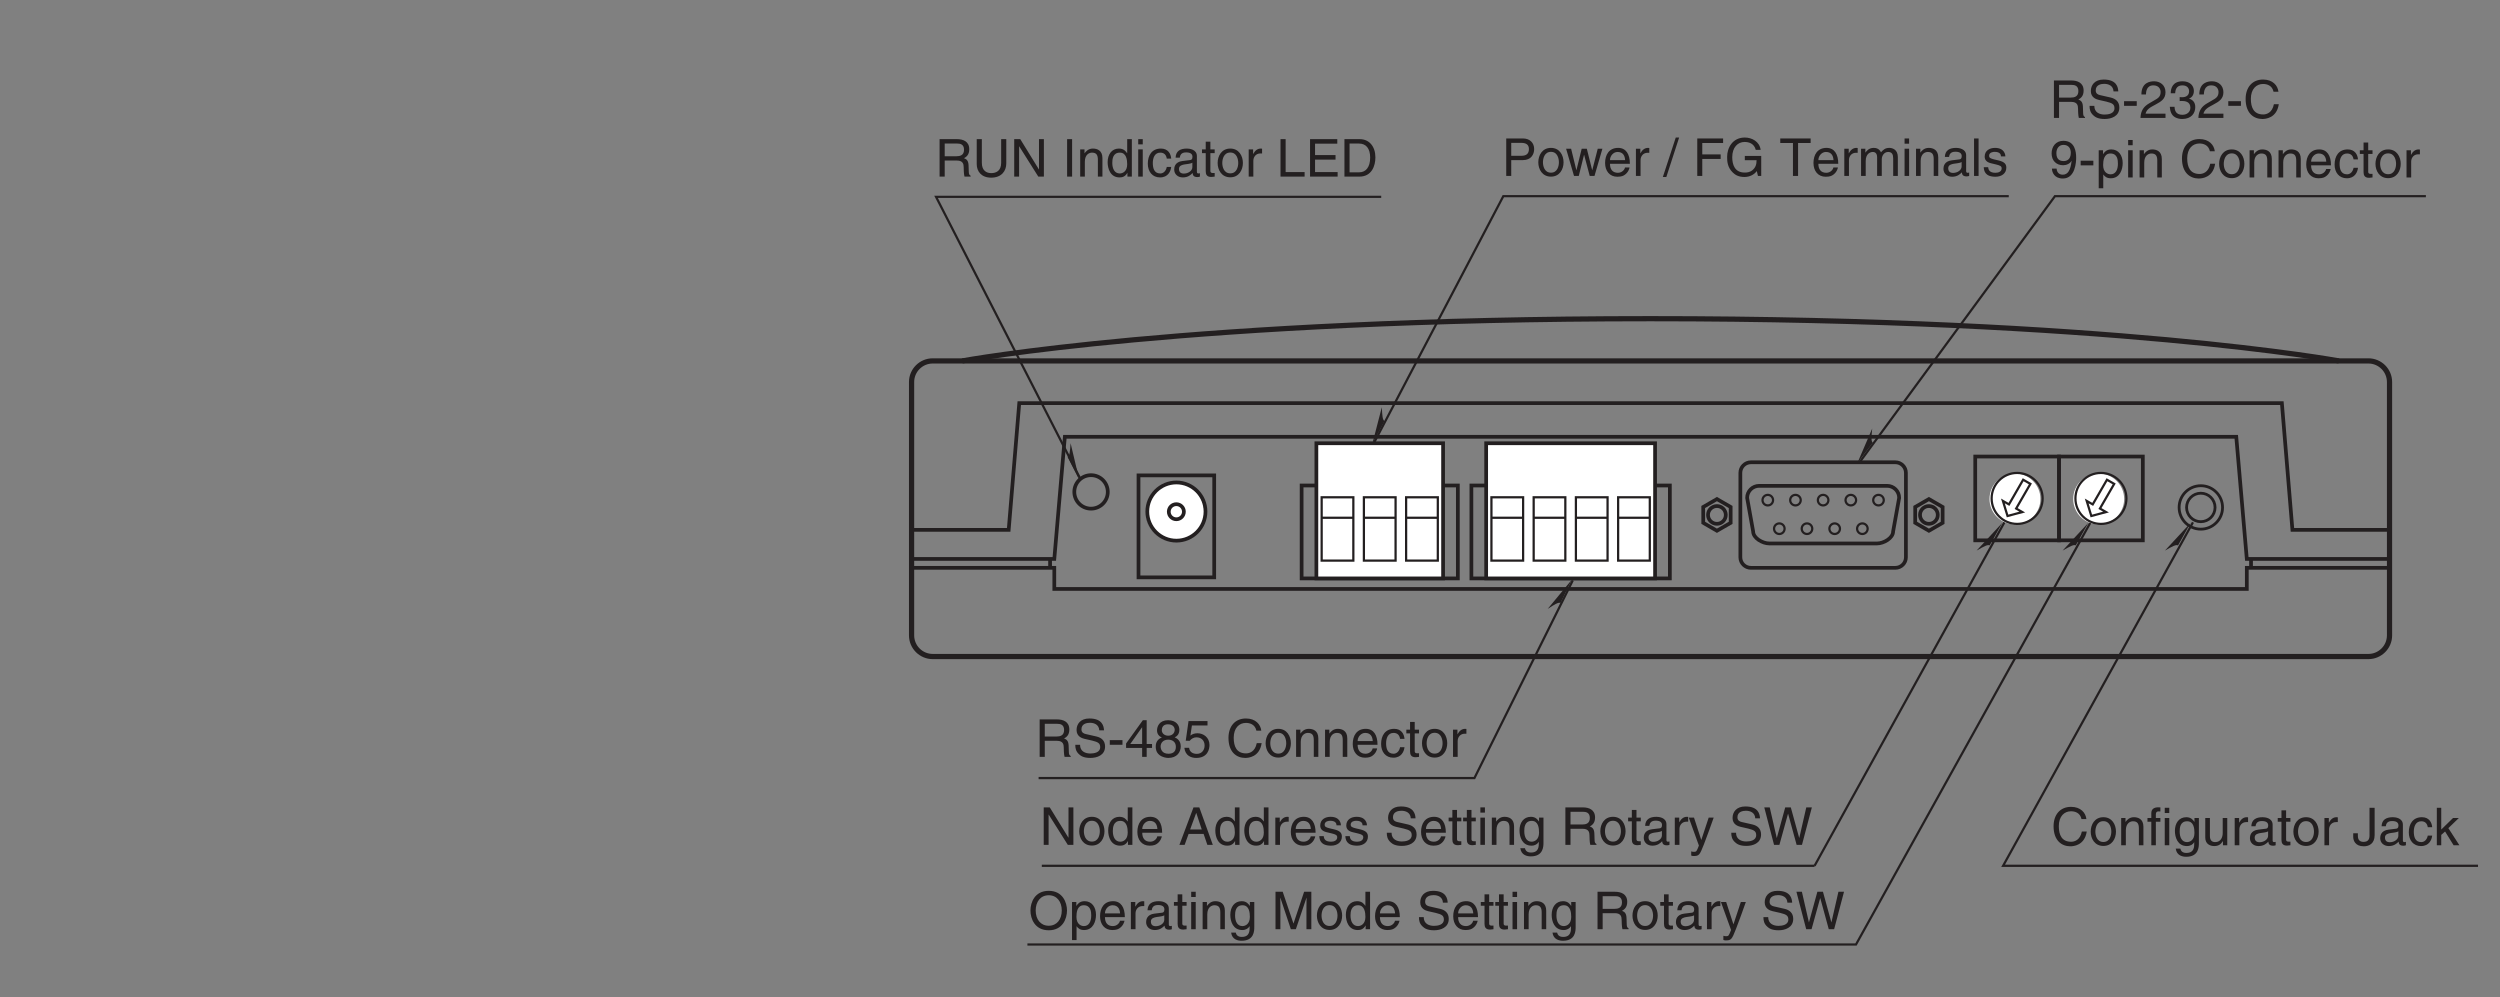 <?xml version="1.0" encoding="UTF-8"?>
<svg xmlns="http://www.w3.org/2000/svg" xmlns:xlink="http://www.w3.org/1999/xlink" width="335.64pt" height="133.91pt" viewBox="0 0 335.64 133.91" version="1.2">
<rect x="0" y="0" width="335.64" height="133.91" fill="#808080" stroke="none"/>
<defs>
<g>
<symbol overflow="visible" id="glyph0-0">
<path style="stroke:none;" d="M 0 0 L 3.5 0 L 3.5 -4.906 L 0 -4.906 Z M 1.75 -2.766 L 0.562 -4.547 L 2.938 -4.547 Z M 1.953 -2.453 L 3.156 -4.234 L 3.156 -0.672 Z M 0.562 -0.344 L 1.75 -2.141 L 2.938 -0.344 Z M 0.344 -4.234 L 1.547 -2.453 L 0.344 -0.672 Z M 0.344 -4.234 "/>
</symbol>
<symbol overflow="visible" id="glyph0-1">
<path style="stroke:none;" d="M 1.297 -2.156 L 2.938 -2.156 C 3.75 -2.156 3.844 -1.672 3.844 -1.266 C 3.844 -1.078 3.859 -0.312 3.953 0 L 4.781 0 L 4.781 -0.109 C 4.578 -0.234 4.547 -0.344 4.531 -0.609 L 4.5 -1.531 C 4.469 -2.219 4.172 -2.359 3.891 -2.469 C 4.219 -2.656 4.594 -2.938 4.594 -3.672 C 4.594 -4.734 3.766 -5.031 2.938 -5.031 L 0.609 -5.031 L 0.609 0 L 1.297 0 Z M 1.297 -4.438 L 2.984 -4.438 C 3.328 -4.438 3.891 -4.375 3.891 -3.609 C 3.891 -2.859 3.359 -2.734 2.875 -2.734 L 1.297 -2.734 Z M 1.297 -4.438 "/>
</symbol>
<symbol overflow="visible" id="glyph0-2">
<path style="stroke:none;" d="M 4.203 -3.562 C 4.172 -4.109 4 -5.156 2.234 -5.156 C 1.016 -5.156 0.516 -4.391 0.516 -3.609 C 0.516 -2.734 1.25 -2.5 1.578 -2.422 L 2.609 -2.188 C 3.438 -1.984 3.688 -1.812 3.688 -1.297 C 3.688 -0.578 2.859 -0.453 2.359 -0.453 C 1.719 -0.453 0.984 -0.719 0.984 -1.625 L 0.344 -1.625 C 0.344 -1.156 0.422 -0.734 0.859 -0.344 C 1.078 -0.141 1.438 0.141 2.375 0.141 C 3.234 0.141 4.344 -0.203 4.344 -1.391 C 4.344 -2.188 3.844 -2.578 3.203 -2.734 L 1.766 -3.062 C 1.469 -3.125 1.172 -3.266 1.172 -3.703 C 1.172 -4.453 1.891 -4.578 2.312 -4.578 C 2.891 -4.578 3.531 -4.328 3.562 -3.562 Z M 4.203 -3.562 "/>
</symbol>
<symbol overflow="visible" id="glyph0-3">
<path style="stroke:none;" d="M 2.016 -2.25 L 0.312 -2.25 L 0.312 -1.625 L 2.016 -1.625 Z M 2.016 -2.25 "/>
</symbol>
<symbol overflow="visible" id="glyph0-4">
<path style="stroke:none;" d="M 3.656 -1.203 L 3.656 -1.734 L 2.938 -1.734 L 2.938 -4.922 L 2.422 -4.922 L 0.172 -1.797 L 0.172 -1.203 L 2.328 -1.203 L 2.328 0 L 2.938 0 L 2.938 -1.203 Z M 2.312 -3.969 L 2.328 -3.969 L 2.328 -1.734 L 0.734 -1.734 Z M 2.312 -3.969 "/>
</symbol>
<symbol overflow="visible" id="glyph0-5">
<path style="stroke:none;" d="M 3.438 -3.656 C 3.438 -4.234 3.016 -4.922 1.922 -4.922 C 0.75 -4.922 0.438 -4.078 0.438 -3.562 C 0.438 -3.109 0.672 -2.766 1.094 -2.609 C 0.578 -2.406 0.266 -2.016 0.266 -1.406 C 0.266 -1.172 0.266 -0.641 0.766 -0.25 C 1.156 0.062 1.688 0.141 1.953 0.141 C 3.109 0.141 3.625 -0.625 3.625 -1.422 C 3.625 -1.797 3.484 -2.344 2.812 -2.625 C 3.031 -2.734 3.438 -2.953 3.438 -3.656 Z M 1.938 -2.312 C 2.5 -2.312 2.969 -2.016 2.969 -1.344 C 2.969 -0.578 2.422 -0.422 1.969 -0.422 C 1.125 -0.422 0.922 -1.016 0.922 -1.406 C 0.922 -1.859 1.25 -2.312 1.938 -2.312 Z M 1.938 -2.844 C 1.484 -2.844 1.078 -3.125 1.078 -3.594 C 1.078 -3.906 1.234 -4.375 1.891 -4.375 C 2.609 -4.375 2.812 -3.938 2.812 -3.641 C 2.812 -3.188 2.469 -2.844 1.938 -2.844 Z M 1.938 -2.844 "/>
</symbol>
<symbol overflow="visible" id="glyph0-6">
<path style="stroke:none;" d="M 1.234 -4.219 L 3.328 -4.219 L 3.328 -4.812 L 0.781 -4.812 L 0.406 -2.172 L 0.938 -2.156 C 1.172 -2.453 1.484 -2.625 1.844 -2.625 C 2.453 -2.625 2.938 -2.234 2.938 -1.531 C 2.938 -0.906 2.547 -0.406 1.906 -0.406 C 1.344 -0.406 0.922 -0.656 0.859 -1.219 L 0.219 -1.219 C 0.344 -0.125 1.172 0.141 1.812 0.141 C 3.359 0.141 3.594 -1.047 3.594 -1.594 C 3.594 -2.609 2.781 -3.172 1.984 -3.172 C 1.547 -3.172 1.234 -3.031 1.031 -2.859 Z M 1.234 -4.219 "/>
</symbol>
<symbol overflow="visible" id="glyph0-7">
<path style="stroke:none;" d=""/>
</symbol>
<symbol overflow="visible" id="glyph0-8">
<path style="stroke:none;" d="M 4.719 -3.516 C 4.625 -4.359 3.953 -5.156 2.656 -5.156 C 1.188 -5.156 0.312 -4.094 0.312 -2.547 C 0.312 -0.609 1.422 0.141 2.562 0.141 C 2.953 0.141 4.484 0.047 4.766 -1.844 L 4.109 -1.844 C 3.875 -0.672 3.109 -0.469 2.672 -0.469 C 1.422 -0.469 1.016 -1.375 1.016 -2.562 C 1.016 -3.891 1.75 -4.562 2.656 -4.562 C 3.141 -4.562 3.875 -4.391 4.062 -3.516 Z M 4.719 -3.516 "/>
</symbol>
<symbol overflow="visible" id="glyph0-9">
<path style="stroke:none;" d="M 0.25 -1.828 C 0.25 -0.891 0.781 0.094 1.953 0.094 C 3.109 0.094 3.641 -0.891 3.641 -1.828 C 3.641 -2.781 3.109 -3.766 1.953 -3.766 C 0.781 -3.766 0.25 -2.781 0.25 -1.828 Z M 0.875 -1.828 C 0.875 -2.328 1.062 -3.234 1.953 -3.234 C 2.828 -3.234 3.016 -2.328 3.016 -1.828 C 3.016 -1.344 2.828 -0.438 1.953 -0.438 C 1.062 -0.438 0.875 -1.344 0.875 -1.828 Z M 0.875 -1.828 "/>
</symbol>
<symbol overflow="visible" id="glyph0-10">
<path style="stroke:none;" d="M 3.438 -2.484 C 3.438 -3.531 2.719 -3.766 2.156 -3.766 C 1.531 -3.766 1.188 -3.344 1.047 -3.141 L 1.031 -3.141 L 1.031 -3.656 L 0.453 -3.656 L 0.453 0 L 1.078 0 L 1.078 -2 C 1.078 -2.984 1.688 -3.219 2.031 -3.219 C 2.641 -3.219 2.828 -2.891 2.828 -2.25 L 2.828 0 L 3.438 0 Z M 3.438 -2.484 "/>
</symbol>
<symbol overflow="visible" id="glyph0-11">
<path style="stroke:none;" d="M 2.953 -1.141 C 2.922 -0.875 2.578 -0.422 2 -0.422 C 1.297 -0.422 0.938 -0.875 0.938 -1.625 L 3.609 -1.625 C 3.609 -2.922 3.094 -3.766 2.031 -3.766 C 0.828 -3.766 0.281 -2.859 0.281 -1.734 C 0.281 -0.672 0.891 0.109 1.922 0.109 C 2.5 0.109 2.75 -0.031 2.906 -0.141 C 3.375 -0.453 3.547 -0.969 3.562 -1.141 Z M 0.938 -2.125 C 0.938 -2.688 1.391 -3.219 1.953 -3.219 C 2.703 -3.219 2.938 -2.688 2.969 -2.125 Z M 0.938 -2.125 "/>
</symbol>
<symbol overflow="visible" id="glyph0-12">
<path style="stroke:none;" d="M 3.344 -2.422 C 3.297 -3.062 2.922 -3.766 1.969 -3.766 C 0.75 -3.766 0.203 -2.859 0.203 -1.734 C 0.203 -0.672 0.812 0.109 1.844 0.109 C 2.922 0.109 3.281 -0.719 3.344 -1.297 L 2.75 -1.297 C 2.641 -0.734 2.281 -0.422 1.875 -0.422 C 1.016 -0.422 0.875 -1.203 0.875 -1.828 C 0.875 -2.484 1.109 -3.219 1.875 -3.219 C 2.391 -3.219 2.672 -2.922 2.75 -2.422 Z M 3.344 -2.422 "/>
</symbol>
<symbol overflow="visible" id="glyph0-13">
<path style="stroke:none;" d="M 1.797 -3.156 L 1.797 -3.656 L 1.219 -3.656 L 1.219 -4.688 L 0.594 -4.688 L 0.594 -3.656 L 0.094 -3.656 L 0.094 -3.156 L 0.594 -3.156 L 0.594 -0.734 C 0.594 -0.297 0.734 0.047 1.344 0.047 C 1.406 0.047 1.578 0.016 1.797 0 L 1.797 -0.484 L 1.578 -0.484 C 1.453 -0.484 1.219 -0.484 1.219 -0.766 L 1.219 -3.156 Z M 1.797 -3.156 "/>
</symbol>
<symbol overflow="visible" id="glyph0-14">
<path style="stroke:none;" d="M 1.156 -2.125 C 1.156 -2.656 1.516 -3.109 2.094 -3.109 L 2.328 -3.109 L 2.328 -3.75 C 2.281 -3.766 2.234 -3.766 2.156 -3.766 C 1.703 -3.766 1.375 -3.484 1.141 -3.047 L 1.125 -3.047 L 1.125 -3.656 L 0.531 -3.656 L 0.531 0 L 1.156 0 Z M 1.156 -2.125 "/>
</symbol>
<symbol overflow="visible" id="glyph0-15">
<path style="stroke:none;" d="M 1.281 -4.438 L 2.656 -4.438 C 3.219 -4.438 3.656 -4.234 3.656 -3.609 C 3.656 -2.922 3.234 -2.703 2.625 -2.703 L 1.281 -2.703 Z M 1.281 -2.125 L 2.859 -2.125 C 3.953 -2.125 4.359 -2.906 4.359 -3.609 C 4.359 -4.422 3.797 -5.031 2.859 -5.031 L 0.609 -5.031 L 0.609 0 L 1.281 0 Z M 1.281 -2.125 "/>
</symbol>
<symbol overflow="visible" id="glyph0-16">
<path style="stroke:none;" d="M 2.5 -2.828 L 2.516 -2.828 L 3.266 0 L 3.906 0 L 4.969 -3.656 L 4.344 -3.656 L 3.609 -0.781 L 3.594 -0.781 L 2.875 -3.656 L 2.188 -3.656 L 1.484 -0.781 L 1.469 -0.781 L 0.766 -3.656 L 0.094 -3.656 L 1.156 0 L 1.797 0 Z M 2.5 -2.828 "/>
</symbol>
<symbol overflow="visible" id="glyph0-17">
<path style="stroke:none;" d="M 2.062 -5.156 L 1.609 -5.156 L -0.125 0.141 L 0.344 0.141 Z M 2.062 -5.156 "/>
</symbol>
<symbol overflow="visible" id="glyph0-18">
<path style="stroke:none;" d="M 1.281 -2.281 L 3.75 -2.281 L 3.75 -2.891 L 1.281 -2.891 L 1.281 -4.422 L 4.078 -4.422 L 4.078 -5.031 L 0.609 -5.031 L 0.609 0 L 1.281 0 Z M 1.281 -2.281 "/>
</symbol>
<symbol overflow="visible" id="glyph0-19">
<path style="stroke:none;" d="M 2.719 -2.109 L 4.297 -2.109 C 4.297 -1.562 4.172 -1.125 3.734 -0.766 C 3.359 -0.469 2.969 -0.453 2.703 -0.453 C 1.375 -0.453 1.031 -1.5 1.031 -2.516 C 1.031 -3.844 1.781 -4.562 2.688 -4.562 C 3.234 -4.562 3.969 -4.375 4.188 -3.5 L 4.844 -3.5 C 4.703 -4.625 3.656 -5.156 2.719 -5.156 C 1.078 -5.156 0.344 -3.781 0.344 -2.562 C 0.344 -2.016 0.359 -1.156 1.125 -0.438 C 1.391 -0.188 1.812 0.141 2.672 0.141 C 3.359 0.141 3.984 -0.172 4.328 -0.656 L 4.484 0 L 4.922 0 L 4.922 -2.688 L 2.719 -2.688 Z M 2.719 -2.109 "/>
</symbol>
<symbol overflow="visible" id="glyph0-20">
<path style="stroke:none;" d="M 0.094 -4.422 L 1.797 -4.422 L 1.797 0 L 2.484 0 L 2.484 -4.422 L 4.172 -4.422 L 4.172 -5.031 L 0.094 -5.031 Z M 0.094 -4.422 "/>
</symbol>
<symbol overflow="visible" id="glyph0-21">
<path style="stroke:none;" d="M 0.453 0 L 1.078 0 L 1.078 -2 C 1.078 -2.984 1.688 -3.219 2.031 -3.219 C 2.484 -3.219 2.609 -2.844 2.609 -2.531 L 2.609 0 L 3.234 0 L 3.234 -2.234 C 3.234 -2.719 3.562 -3.219 4.094 -3.219 C 4.609 -3.219 4.766 -2.875 4.766 -2.359 L 4.766 0 L 5.391 0 L 5.391 -2.531 C 5.391 -3.562 4.641 -3.766 4.25 -3.766 C 3.688 -3.766 3.438 -3.516 3.125 -3.172 C 3.031 -3.359 2.812 -3.766 2.156 -3.766 C 1.5 -3.766 1.188 -3.344 1.047 -3.141 L 1.031 -3.141 L 1.031 -3.656 L 0.453 -3.656 Z M 0.453 0 "/>
</symbol>
<symbol overflow="visible" id="glyph0-22">
<path style="stroke:none;" d="M 1.078 -3.656 L 0.469 -3.656 L 0.469 0 L 1.078 0 Z M 1.078 -4.328 L 1.078 -5.031 L 0.469 -5.031 L 0.469 -4.328 Z M 1.078 -4.328 "/>
</symbol>
<symbol overflow="visible" id="glyph0-23">
<path style="stroke:none;" d="M 1 -2.547 C 1.047 -2.828 1.141 -3.25 1.844 -3.25 C 2.422 -3.25 2.703 -3.047 2.703 -2.656 C 2.703 -2.297 2.531 -2.234 2.375 -2.219 L 1.359 -2.094 C 0.344 -1.969 0.25 -1.266 0.25 -0.953 C 0.25 -0.328 0.734 0.109 1.406 0.109 C 2.109 0.109 2.484 -0.234 2.719 -0.484 C 2.75 -0.203 2.828 0.062 3.375 0.062 C 3.516 0.062 3.609 0.031 3.703 0 L 3.703 -0.453 C 3.641 -0.438 3.562 -0.422 3.5 -0.422 C 3.375 -0.422 3.297 -0.484 3.297 -0.641 L 3.297 -2.75 C 3.297 -3.688 2.234 -3.766 1.953 -3.766 C 1.047 -3.766 0.469 -3.422 0.438 -2.547 Z M 2.688 -1.266 C 2.688 -0.781 2.125 -0.406 1.547 -0.406 C 1.094 -0.406 0.891 -0.641 0.891 -1.047 C 0.891 -1.5 1.375 -1.594 1.672 -1.641 C 2.438 -1.734 2.594 -1.797 2.688 -1.875 Z M 2.688 -1.266 "/>
</symbol>
<symbol overflow="visible" id="glyph0-24">
<path style="stroke:none;" d="M 1.078 -5.031 L 0.469 -5.031 L 0.469 0 L 1.078 0 Z M 1.078 -5.031 "/>
</symbol>
<symbol overflow="visible" id="glyph0-25">
<path style="stroke:none;" d="M 3.125 -2.625 C 3.125 -2.797 3.031 -3.766 1.734 -3.766 C 1.016 -3.766 0.344 -3.406 0.344 -2.594 C 0.344 -2.094 0.672 -1.828 1.188 -1.703 L 1.906 -1.531 C 2.422 -1.406 2.625 -1.297 2.625 -1.016 C 2.625 -0.609 2.234 -0.422 1.797 -0.422 C 0.922 -0.422 0.844 -0.891 0.812 -1.172 L 0.219 -1.172 C 0.25 -0.734 0.344 0.109 1.797 0.109 C 2.625 0.109 3.25 -0.344 3.25 -1.109 C 3.25 -1.609 2.984 -1.891 2.219 -2.078 L 1.609 -2.219 C 1.125 -2.344 0.938 -2.422 0.938 -2.719 C 0.938 -3.172 1.484 -3.234 1.672 -3.234 C 2.438 -3.234 2.531 -2.844 2.531 -2.625 Z M 3.125 -2.625 "/>
</symbol>
<symbol overflow="visible" id="glyph0-26">
<path style="stroke:none;" d="M 3.859 -0.969 L 3.844 -0.969 L 1.344 -5.031 L 0.531 -5.031 L 0.531 0 L 1.188 0 L 1.188 -4.062 L 1.203 -4.062 L 3.766 0 L 4.516 0 L 4.516 -5.031 L 3.859 -5.031 Z M 3.859 -0.969 "/>
</symbol>
<symbol overflow="visible" id="glyph0-27">
<path style="stroke:none;" d="M 3.5 -5.031 L 2.875 -5.031 L 2.875 -3.188 L 2.859 -3.141 C 2.719 -3.359 2.438 -3.766 1.766 -3.766 C 0.797 -3.766 0.25 -2.969 0.25 -1.938 C 0.25 -1.062 0.609 0.109 1.859 0.109 C 2.219 0.109 2.625 0 2.891 -0.5 L 2.906 -0.5 L 2.906 0 L 3.5 0 Z M 0.875 -1.844 C 0.875 -2.312 0.938 -3.219 1.891 -3.219 C 2.766 -3.219 2.875 -2.25 2.875 -1.656 C 2.875 -0.688 2.266 -0.422 1.875 -0.422 C 1.203 -0.422 0.875 -1.031 0.875 -1.844 Z M 0.875 -1.844 "/>
</symbol>
<symbol overflow="visible" id="glyph0-28">
<path style="stroke:none;" d="M 3.344 -1.469 L 3.844 0 L 4.578 0 L 2.766 -5.031 L 1.984 -5.031 L 0.094 0 L 0.797 0 L 1.328 -1.469 Z M 1.531 -2.062 L 2.344 -4.281 L 2.359 -4.281 L 3.094 -2.062 Z M 1.531 -2.062 "/>
</symbol>
<symbol overflow="visible" id="glyph0-29">
<path style="stroke:none;" d="M 0.922 -1.844 C 0.922 -2.312 0.969 -3.219 1.922 -3.219 C 2.812 -3.219 2.906 -2.25 2.906 -1.656 C 2.906 -0.688 2.297 -0.422 1.906 -0.422 C 1.234 -0.422 0.922 -1.031 0.922 -1.844 Z M 3.5 -3.656 L 2.906 -3.656 L 2.906 -3.141 L 2.891 -3.141 C 2.75 -3.359 2.469 -3.766 1.812 -3.766 C 0.828 -3.766 0.281 -2.969 0.281 -1.938 C 0.281 -1.062 0.641 0.109 1.891 0.109 C 2.375 0.109 2.703 -0.125 2.859 -0.391 L 2.859 -0.406 L 2.875 -0.406 L 2.875 -0.266 C 2.875 0.172 2.891 1.031 1.828 1.031 C 1.688 1.031 1.125 1.031 1.016 0.453 L 0.391 0.453 C 0.516 1.422 1.359 1.547 1.797 1.547 C 3.484 1.547 3.5 0.219 3.5 -0.297 Z M 3.5 -3.656 "/>
</symbol>
<symbol overflow="visible" id="glyph0-30">
<path style="stroke:none;" d="M 1.766 -0.672 L 1.75 -0.672 L 0.781 -3.656 L 0.078 -3.656 L 1.438 0.094 C 1.141 0.859 1.109 0.938 0.781 0.938 C 0.609 0.938 0.484 0.906 0.406 0.875 L 0.406 1.438 C 0.516 1.469 0.578 1.5 0.672 1.5 C 1.469 1.5 1.531 1.406 2.109 -0.062 C 2.578 -1.266 3 -2.469 3.422 -3.656 L 2.75 -3.656 Z M 1.766 -0.672 "/>
</symbol>
<symbol overflow="visible" id="glyph0-31">
<path style="stroke:none;" d="M 3.297 -4.172 L 3.312 -4.172 L 4.453 0 L 5.172 0 L 6.5 -5.031 L 5.75 -5.031 L 4.812 -0.938 L 4.797 -0.938 L 3.672 -5.031 L 2.922 -5.031 L 1.797 -0.938 L 1.781 -0.938 L 0.844 -5.031 L 0.109 -5.031 L 1.422 0 L 2.141 0 Z M 3.297 -4.172 "/>
</symbol>
<symbol overflow="visible" id="glyph0-32">
<path style="stroke:none;" d="M 4.469 -2.516 C 4.469 -1.328 3.812 -0.469 2.719 -0.469 C 1.625 -0.469 0.969 -1.328 0.969 -2.516 C 0.969 -3.703 1.625 -4.562 2.719 -4.562 C 3.812 -4.562 4.469 -3.703 4.469 -2.516 Z M 5.172 -2.516 C 5.172 -3.594 4.594 -5.156 2.719 -5.156 C 0.844 -5.156 0.266 -3.594 0.266 -2.516 C 0.266 -1.422 0.844 0.141 2.719 0.141 C 4.594 0.141 5.172 -1.422 5.172 -2.516 Z M 5.172 -2.516 "/>
</symbol>
<symbol overflow="visible" id="glyph0-33">
<path style="stroke:none;" d="M 1 -1.656 C 1 -2.25 1.094 -3.219 1.984 -3.219 C 2.938 -3.219 2.984 -2.312 2.984 -1.844 C 2.984 -1.031 2.672 -0.422 2 -0.422 C 1.609 -0.422 1 -0.688 1 -1.656 Z M 0.406 1.453 L 1.016 1.453 L 1.016 -0.391 L 1.031 -0.391 C 1.203 -0.125 1.516 0.109 2.016 0.109 C 3.25 0.109 3.625 -1.062 3.625 -1.938 C 3.625 -2.969 3.062 -3.766 2.094 -3.766 C 1.422 -3.766 1.141 -3.359 1 -3.141 L 0.984 -3.141 L 0.984 -3.656 L 0.406 -3.656 Z M 0.406 1.453 "/>
</symbol>
<symbol overflow="visible" id="glyph0-34">
<path style="stroke:none;" d="M 5.328 0 L 5.328 -5.031 L 4.359 -5.031 L 2.938 -0.781 L 2.922 -0.781 L 1.484 -5.031 L 0.516 -5.031 L 0.516 0 L 1.172 0 L 1.172 -2.969 C 1.172 -3.109 1.156 -3.75 1.156 -4.219 L 1.172 -4.219 L 2.578 0 L 3.25 0 L 4.672 -4.219 L 4.688 -4.219 C 4.688 -3.75 4.672 -3.109 4.672 -2.969 L 4.672 0 Z M 5.328 0 "/>
</symbol>
<symbol overflow="visible" id="glyph0-35">
<path style="stroke:none;" d="M 1.828 -3.156 L 1.828 -3.656 L 1.219 -3.656 L 1.219 -4.109 C 1.219 -4.406 1.312 -4.547 1.578 -4.547 C 1.656 -4.547 1.75 -4.531 1.828 -4.531 L 1.828 -5.078 C 1.734 -5.094 1.641 -5.094 1.547 -5.094 C 0.953 -5.094 0.609 -4.844 0.609 -4.297 L 0.609 -3.656 L 0.094 -3.656 L 0.094 -3.156 L 0.609 -3.156 L 0.609 0 L 1.219 0 L 1.219 -3.156 Z M 1.828 -3.156 "/>
</symbol>
<symbol overflow="visible" id="glyph0-36">
<path style="stroke:none;" d="M 3.422 0 L 3.422 -3.656 L 2.812 -3.656 L 2.812 -1.641 C 2.812 -1.109 2.578 -0.422 1.797 -0.422 C 1.406 -0.422 1.094 -0.625 1.094 -1.234 L 1.094 -3.656 L 0.469 -3.656 L 0.469 -1.031 C 0.469 -0.156 1.125 0.109 1.672 0.109 C 2.25 0.109 2.562 -0.125 2.828 -0.547 L 2.844 -0.531 L 2.844 0 Z M 3.422 0 "/>
</symbol>
<symbol overflow="visible" id="glyph0-37">
<path style="stroke:none;" d="M 0.125 -1.609 L 0.125 -1.125 C 0.125 -0.656 0.375 0.141 1.547 0.141 C 2.219 0.141 3 -0.188 3 -1.359 L 3 -5.031 L 2.312 -5.031 L 2.312 -1.312 C 2.312 -0.828 2.141 -0.453 1.516 -0.453 C 1.047 -0.453 0.75 -0.672 0.75 -1.266 L 0.75 -1.609 Z M 0.125 -1.609 "/>
</symbol>
<symbol overflow="visible" id="glyph0-38">
<path style="stroke:none;" d="M 2.016 -2.297 L 3.422 -3.656 L 2.641 -3.656 L 1.062 -2.109 L 1.062 -5.031 L 0.469 -5.031 L 0.469 0 L 1.062 0 L 1.062 -1.391 L 1.578 -1.844 L 2.719 0 L 3.5 0 Z M 2.016 -2.297 "/>
</symbol>
<symbol overflow="visible" id="glyph0-39">
<path style="stroke:none;" d="M 0.922 -3.156 C 0.938 -3.5 0.984 -4.375 1.922 -4.375 C 2.641 -4.375 2.891 -3.875 2.891 -3.484 C 2.891 -2.828 2.516 -2.625 1.984 -2.328 L 1.344 -1.953 C 0.672 -1.562 0.219 -1.016 0.188 0 L 3.547 0 L 3.547 -0.578 L 0.875 -0.578 C 0.906 -0.766 1.047 -1.156 1.719 -1.531 L 2.234 -1.812 C 2.969 -2.203 3.547 -2.562 3.547 -3.453 C 3.547 -4.375 2.859 -4.922 2.016 -4.922 C 1.484 -4.922 0.312 -4.766 0.312 -3.156 Z M 0.922 -3.156 "/>
</symbol>
<symbol overflow="visible" id="glyph0-40">
<path style="stroke:none;" d="M 1.562 -2.266 C 1.656 -2.266 1.75 -2.281 1.844 -2.281 C 2.266 -2.281 3 -2.203 3 -1.375 C 3 -0.812 2.562 -0.422 1.922 -0.422 C 1.016 -0.422 0.891 -1.047 0.875 -1.5 L 0.234 -1.5 C 0.281 -0.938 0.422 -0.375 0.969 -0.078 C 1.219 0.047 1.516 0.141 1.891 0.141 C 3.141 0.141 3.656 -0.641 3.656 -1.453 C 3.656 -2.109 3.312 -2.438 2.828 -2.594 L 2.828 -2.609 C 3.094 -2.688 3.469 -3 3.469 -3.625 C 3.469 -4.375 2.891 -4.922 1.953 -4.922 C 0.656 -4.922 0.359 -4.031 0.359 -3.312 L 0.953 -3.312 C 0.984 -3.656 1.047 -4.375 1.922 -4.375 C 2.656 -4.375 2.828 -3.891 2.828 -3.594 C 2.828 -2.969 2.359 -2.781 1.891 -2.781 C 1.781 -2.781 1.672 -2.797 1.562 -2.797 Z M 1.562 -2.266 "/>
</symbol>
<symbol overflow="visible" id="glyph0-41">
<path style="stroke:none;" d="M 1.844 -1.641 C 2.297 -1.641 2.781 -1.859 2.969 -2.234 L 2.984 -2.219 C 2.828 -0.938 2.469 -0.375 1.797 -0.375 C 1.297 -0.375 1 -0.688 0.969 -1.188 L 0.344 -1.188 C 0.344 -0.703 0.656 0.141 1.812 0.141 C 3.5 0.141 3.594 -2.109 3.594 -2.641 C 3.594 -3.438 3.438 -4.922 1.875 -4.922 C 0.844 -4.922 0.297 -4.125 0.297 -3.234 C 0.297 -2.25 0.938 -1.641 1.844 -1.641 Z M 1.938 -2.203 C 1.516 -2.203 0.938 -2.312 0.938 -3.266 C 0.938 -3.922 1.312 -4.375 1.891 -4.375 C 2.594 -4.375 2.875 -3.875 2.875 -3.312 C 2.875 -2.344 2.25 -2.203 1.938 -2.203 Z M 1.938 -2.203 "/>
</symbol>
<symbol overflow="visible" id="glyph0-42">
<path style="stroke:none;" d="M 3.828 -5.031 L 3.828 -1.844 C 3.828 -0.75 3.125 -0.469 2.5 -0.469 C 1.891 -0.469 1.234 -0.766 1.234 -1.859 L 1.234 -5.031 L 0.547 -5.031 L 0.547 -1.672 C 0.547 -0.734 1.141 0.141 2.484 0.141 C 3.859 0.141 4.516 -0.734 4.516 -1.766 L 4.516 -5.031 Z M 3.828 -5.031 "/>
</symbol>
<symbol overflow="visible" id="glyph0-43">
<path style="stroke:none;" d="M 1.312 -5.031 L 0.641 -5.031 L 0.641 0 L 1.312 0 Z M 1.312 -5.031 "/>
</symbol>
<symbol overflow="visible" id="glyph0-44">
<path style="stroke:none;" d="M 1.219 -5.031 L 0.531 -5.031 L 0.531 0 L 3.766 0 L 3.766 -0.609 L 1.219 -0.609 Z M 1.219 -5.031 "/>
</symbol>
<symbol overflow="visible" id="glyph0-45">
<path style="stroke:none;" d="M 4.312 -0.609 L 1.281 -0.609 L 1.281 -2.281 L 4.031 -2.281 L 4.031 -2.891 L 1.281 -2.891 L 1.281 -4.422 L 4.266 -4.422 L 4.266 -5.031 L 0.609 -5.031 L 0.609 0 L 4.312 0 Z M 4.312 -0.609 "/>
</symbol>
<symbol overflow="visible" id="glyph0-46">
<path style="stroke:none;" d="M 0.562 0 L 2.578 0 C 4.234 0 4.719 -1.453 4.719 -2.578 C 4.719 -4.031 3.906 -5.031 2.609 -5.031 L 0.562 -5.031 Z M 1.25 -4.438 L 2.516 -4.438 C 3.438 -4.438 4.016 -3.812 4.016 -2.547 C 4.016 -1.281 3.438 -0.578 2.562 -0.578 L 1.25 -0.578 Z M 1.25 -4.438 "/>
</symbol>
</g>
</defs>
<g id="surface1">
<path style="fill:none;stroke-width:5;stroke-linecap:butt;stroke-linejoin:miter;stroke:rgb(13.73%,12.16%,12.549%);stroke-opacity:1;stroke-miterlimit:4;" d="M 1975.437 561.386 L 2241.894 561.386 L 2241.894 686.129 L 1975.437 686.129 Z M 1975.437 561.386 " transform="matrix(0.1,0,0,-0.1,-0,133.793)"/>
<path style="fill-rule:nonzero;fill:rgb(100%,100%,100%);fill-opacity:1;stroke-width:5;stroke-linecap:butt;stroke-linejoin:miter;stroke:rgb(13.73%,12.16%,12.549%);stroke-opacity:1;stroke-miterlimit:4;" d="M 1995.263 561.386 L 2222.029 561.386 L 2222.029 742.831 L 1995.263 742.831 Z M 1995.263 561.386 " transform="matrix(0.1,0,0,-0.1,-0,133.793)"/>
<path style="fill:none;stroke-width:5;stroke-linecap:butt;stroke-linejoin:miter;stroke:rgb(13.73%,12.16%,12.549%);stroke-opacity:1;stroke-miterlimit:4;" d="M 1747.497 561.386 L 1957.253 561.386 L 1957.253 686.129 L 1747.497 686.129 Z M 1747.497 561.386 " transform="matrix(0.1,0,0,-0.1,-0,133.793)"/>
<g style="fill:rgb(13.73%,12.16%,12.549%);fill-opacity:1;">
  <use xlink:href="#glyph0-1" x="138.97" y="101.616"/>
  <use xlink:href="#glyph0-2" x="144.019" y="101.616"/>
  <use xlink:href="#glyph0-3" x="148.683" y="101.616"/>
  <use xlink:href="#glyph0-4" x="151.011" y="101.616"/>
  <use xlink:href="#glyph0-5" x="154.899" y="101.616"/>
  <use xlink:href="#glyph0-6" x="158.787" y="101.616"/>
  <use xlink:href="#glyph0-7" x="162.675" y="101.616"/>
  <use xlink:href="#glyph0-8" x="164.618" y="101.616"/>
  <use xlink:href="#glyph0-9" x="169.667" y="101.616"/>
  <use xlink:href="#glyph0-10" x="173.555" y="101.616"/>
  <use xlink:href="#glyph0-10" x="177.443" y="101.616"/>
  <use xlink:href="#glyph0-11" x="181.331" y="101.616"/>
  <use xlink:href="#glyph0-12" x="185.218" y="101.616"/>
  <use xlink:href="#glyph0-13" x="188.715" y="101.616"/>
  <use xlink:href="#glyph0-9" x="190.659" y="101.616"/>
  <use xlink:href="#glyph0-14" x="194.546" y="101.616"/>
</g>
<g style="fill:rgb(13.73%,12.16%,12.549%);fill-opacity:1;">
  <use xlink:href="#glyph0-15" x="201.612" y="23.62"/>
  <use xlink:href="#glyph0-9" x="206.276" y="23.62"/>
  <use xlink:href="#glyph0-16" x="210.164" y="23.62"/>
  <use xlink:href="#glyph0-11" x="215.212" y="23.62"/>
  <use xlink:href="#glyph0-14" x="219.1" y="23.62"/>
  <use xlink:href="#glyph0-7" x="221.429" y="23.62"/>
  <use xlink:href="#glyph0-17" x="223.372" y="23.62"/>
  <use xlink:href="#glyph0-7" x="225.316" y="23.62"/>
  <use xlink:href="#glyph0-18" x="227.26" y="23.62"/>
  <use xlink:href="#glyph0-19" x="231.533" y="23.62"/>
  <use xlink:href="#glyph0-7" x="236.973" y="23.62"/>
  <use xlink:href="#glyph0-20" x="238.917" y="23.62"/>
  <use xlink:href="#glyph0-11" x="243.189" y="23.62"/>
  <use xlink:href="#glyph0-14" x="247.077" y="23.62"/>
  <use xlink:href="#glyph0-21" x="249.405" y="23.62"/>
  <use xlink:href="#glyph0-22" x="255.23" y="23.62"/>
  <use xlink:href="#glyph0-10" x="256.783" y="23.62"/>
  <use xlink:href="#glyph0-23" x="260.67" y="23.62"/>
  <use xlink:href="#glyph0-24" x="264.558" y="23.62"/>
  <use xlink:href="#glyph0-25" x="266.111" y="23.62"/>
</g>
<g style="fill:rgb(13.73%,12.16%,12.549%);fill-opacity:1;">
  <use xlink:href="#glyph0-26" x="139.593" y="113.427"/>
  <use xlink:href="#glyph0-9" x="144.642" y="113.427"/>
  <use xlink:href="#glyph0-27" x="148.529" y="113.427"/>
  <use xlink:href="#glyph0-11" x="152.417" y="113.427"/>
  <use xlink:href="#glyph0-7" x="156.305" y="113.427"/>
  <use xlink:href="#glyph0-28" x="158.249" y="113.427"/>
  <use xlink:href="#glyph0-27" x="162.913" y="113.427"/>
  <use xlink:href="#glyph0-27" x="166.801" y="113.427"/>
  <use xlink:href="#glyph0-14" x="170.689" y="113.427"/>
  <use xlink:href="#glyph0-11" x="173.017" y="113.427"/>
  <use xlink:href="#glyph0-25" x="176.905" y="113.427"/>
  <use xlink:href="#glyph0-25" x="180.401" y="113.427"/>
  <use xlink:href="#glyph0-7" x="183.898" y="113.427"/>
  <use xlink:href="#glyph0-2" x="185.841" y="113.427"/>
  <use xlink:href="#glyph0-11" x="190.505" y="113.427"/>
  <use xlink:href="#glyph0-13" x="194.393" y="113.427"/>
  <use xlink:href="#glyph0-13" x="196.337" y="113.427"/>
  <use xlink:href="#glyph0-22" x="198.281" y="113.427"/>
  <use xlink:href="#glyph0-10" x="199.833" y="113.427"/>
  <use xlink:href="#glyph0-29" x="203.721" y="113.427"/>
  <use xlink:href="#glyph0-7" x="207.609" y="113.427"/>
  <use xlink:href="#glyph0-1" x="209.553" y="113.427"/>
  <use xlink:href="#glyph0-9" x="214.602" y="113.427"/>
  <use xlink:href="#glyph0-13" x="218.489" y="113.427"/>
  <use xlink:href="#glyph0-23" x="220.433" y="113.427"/>
  <use xlink:href="#glyph0-14" x="224.321" y="113.427"/>
  <use xlink:href="#glyph0-30" x="226.65" y="113.427"/>
  <use xlink:href="#glyph0-7" x="230.146" y="113.427"/>
  <use xlink:href="#glyph0-2" x="232.09" y="113.427"/>
  <use xlink:href="#glyph0-31" x="236.754" y="113.427"/>
</g>
<g style="fill:rgb(13.73%,12.16%,12.549%);fill-opacity:1;">
  <use xlink:href="#glyph0-32" x="138.079" y="124.755"/>
  <use xlink:href="#glyph0-33" x="143.519" y="124.755"/>
  <use xlink:href="#glyph0-11" x="147.407" y="124.755"/>
  <use xlink:href="#glyph0-14" x="151.295" y="124.755"/>
  <use xlink:href="#glyph0-23" x="153.623" y="124.755"/>
  <use xlink:href="#glyph0-13" x="157.511" y="124.755"/>
  <use xlink:href="#glyph0-22" x="159.455" y="124.755"/>
  <use xlink:href="#glyph0-10" x="161.007" y="124.755"/>
  <use xlink:href="#glyph0-29" x="164.895" y="124.755"/>
  <use xlink:href="#glyph0-7" x="168.783" y="124.755"/>
  <use xlink:href="#glyph0-34" x="170.727" y="124.755"/>
  <use xlink:href="#glyph0-9" x="176.551" y="124.755"/>
  <use xlink:href="#glyph0-27" x="180.439" y="124.755"/>
  <use xlink:href="#glyph0-11" x="184.327" y="124.755"/>
  <use xlink:href="#glyph0-7" x="188.215" y="124.755"/>
  <use xlink:href="#glyph0-2" x="190.159" y="124.755"/>
  <use xlink:href="#glyph0-11" x="194.823" y="124.755"/>
  <use xlink:href="#glyph0-13" x="198.711" y="124.755"/>
  <use xlink:href="#glyph0-13" x="200.655" y="124.755"/>
  <use xlink:href="#glyph0-22" x="202.598" y="124.755"/>
  <use xlink:href="#glyph0-10" x="204.151" y="124.755"/>
  <use xlink:href="#glyph0-29" x="208.039" y="124.755"/>
  <use xlink:href="#glyph0-7" x="211.926" y="124.755"/>
  <use xlink:href="#glyph0-1" x="213.87" y="124.755"/>
  <use xlink:href="#glyph0-9" x="218.919" y="124.755"/>
  <use xlink:href="#glyph0-13" x="222.807" y="124.755"/>
  <use xlink:href="#glyph0-23" x="224.751" y="124.755"/>
  <use xlink:href="#glyph0-14" x="228.639" y="124.755"/>
  <use xlink:href="#glyph0-30" x="230.967" y="124.755"/>
  <use xlink:href="#glyph0-7" x="234.463" y="124.755"/>
  <use xlink:href="#glyph0-2" x="236.407" y="124.755"/>
  <use xlink:href="#glyph0-31" x="241.071" y="124.755"/>
</g>
<g style="fill:rgb(13.73%,12.16%,12.549%);fill-opacity:1;">
  <use xlink:href="#glyph0-8" x="275.392" y="113.48"/>
  <use xlink:href="#glyph0-9" x="280.441" y="113.48"/>
  <use xlink:href="#glyph0-10" x="284.329" y="113.48"/>
  <use xlink:href="#glyph0-35" x="288.217" y="113.48"/>
  <use xlink:href="#glyph0-22" x="290.161" y="113.48"/>
  <use xlink:href="#glyph0-29" x="291.713" y="113.48"/>
  <use xlink:href="#glyph0-36" x="295.601" y="113.48"/>
  <use xlink:href="#glyph0-14" x="299.489" y="113.48"/>
  <use xlink:href="#glyph0-23" x="301.817" y="113.48"/>
  <use xlink:href="#glyph0-13" x="305.705" y="113.48"/>
  <use xlink:href="#glyph0-9" x="307.649" y="113.48"/>
  <use xlink:href="#glyph0-14" x="311.537" y="113.48"/>
  <use xlink:href="#glyph0-7" x="313.865" y="113.48"/>
  <use xlink:href="#glyph0-37" x="315.809" y="113.48"/>
  <use xlink:href="#glyph0-23" x="319.305" y="113.48"/>
  <use xlink:href="#glyph0-12" x="323.193" y="113.48"/>
  <use xlink:href="#glyph0-38" x="326.689" y="113.48"/>
</g>
<g style="fill:rgb(13.73%,12.16%,12.549%);fill-opacity:1;">
  <use xlink:href="#glyph0-1" x="275.143" y="15.835"/>
  <use xlink:href="#glyph0-2" x="280.191" y="15.835"/>
  <use xlink:href="#glyph0-3" x="284.855" y="15.835"/>
  <use xlink:href="#glyph0-39" x="287.184" y="15.835"/>
  <use xlink:href="#glyph0-40" x="291.072" y="15.835"/>
  <use xlink:href="#glyph0-39" x="294.959" y="15.835"/>
  <use xlink:href="#glyph0-3" x="298.847" y="15.835"/>
  <use xlink:href="#glyph0-8" x="301.176" y="15.835"/>
</g>
<g style="fill:rgb(13.73%,12.16%,12.549%);fill-opacity:1;">
  <use xlink:href="#glyph0-41" x="275.143" y="23.826"/>
  <use xlink:href="#glyph0-3" x="279.03" y="23.826"/>
  <use xlink:href="#glyph0-33" x="281.359" y="23.826"/>
  <use xlink:href="#glyph0-22" x="285.247" y="23.826"/>
  <use xlink:href="#glyph0-10" x="286.799" y="23.826"/>
  <use xlink:href="#glyph0-7" x="290.687" y="23.826"/>
  <use xlink:href="#glyph0-8" x="292.631" y="23.826"/>
  <use xlink:href="#glyph0-9" x="297.679" y="23.826"/>
  <use xlink:href="#glyph0-10" x="301.567" y="23.826"/>
  <use xlink:href="#glyph0-10" x="305.455" y="23.826"/>
  <use xlink:href="#glyph0-11" x="309.343" y="23.826"/>
  <use xlink:href="#glyph0-12" x="313.231" y="23.826"/>
  <use xlink:href="#glyph0-13" x="316.727" y="23.826"/>
  <use xlink:href="#glyph0-9" x="318.671" y="23.826"/>
  <use xlink:href="#glyph0-14" x="322.559" y="23.826"/>
</g>
<g style="fill:rgb(13.73%,12.16%,12.549%);fill-opacity:1;">
  <use xlink:href="#glyph0-1" x="125.535" y="23.711"/>
  <use xlink:href="#glyph0-42" x="130.584" y="23.711"/>
  <use xlink:href="#glyph0-26" x="135.632" y="23.711"/>
  <use xlink:href="#glyph0-7" x="140.681" y="23.711"/>
  <use xlink:href="#glyph0-43" x="142.625" y="23.711"/>
  <use xlink:href="#glyph0-10" x="144.569" y="23.711"/>
  <use xlink:href="#glyph0-27" x="148.457" y="23.711"/>
  <use xlink:href="#glyph0-22" x="152.344" y="23.711"/>
  <use xlink:href="#glyph0-12" x="153.897" y="23.711"/>
  <use xlink:href="#glyph0-23" x="157.393" y="23.711"/>
  <use xlink:href="#glyph0-13" x="161.281" y="23.711"/>
  <use xlink:href="#glyph0-9" x="163.225" y="23.711"/>
  <use xlink:href="#glyph0-14" x="167.113" y="23.711"/>
  <use xlink:href="#glyph0-7" x="169.441" y="23.711"/>
  <use xlink:href="#glyph0-44" x="171.385" y="23.711"/>
  <use xlink:href="#glyph0-45" x="175.273" y="23.711"/>
  <use xlink:href="#glyph0-46" x="179.937" y="23.711"/>
</g>
<path style="fill:none;stroke-width:3;stroke-linecap:butt;stroke-linejoin:miter;stroke:rgb(13.73%,12.16%,12.549%);stroke-opacity:1;stroke-miterlimit:4;" d="M 1450.812 694.38 L 1256.698 1073.654 L 1854.37 1073.654 " transform="matrix(0.1,0,0,-0.1,-0,133.793)"/>
<path style=" stroke:none;fill-rule:nonzero;fill:rgb(13.73%,12.16%,12.549%);fill-opacity:1;" d="M 143.332 61.355 C 143.609 61.203 143.656 60.625 143.734 59.5 L 144.906 64.441 L 143.332 61.355 "/>
<path style="fill:none;stroke-width:7;stroke-linecap:butt;stroke-linejoin:miter;stroke:rgb(13.73%,12.16%,12.549%);stroke-opacity:1;stroke-miterlimit:4;" d="M 3179.735 853.379 C 3195.338 853.379 3208.086 840.631 3208.086 825.028 L 3208.086 484.859 C 3208.086 469.256 3195.338 456.508 3179.735 456.508 L 1252.201 456.508 C 1236.598 456.508 1223.85 469.256 1223.85 484.859 L 1223.85 825.028 C 1223.85 840.631 1236.598 853.379 1252.201 853.379 Z M 3179.735 853.379 " transform="matrix(0.1,0,0,-0.1,-0,133.793)"/>
<path style="fill:none;stroke-width:5;stroke-linecap:butt;stroke-linejoin:miter;stroke:rgb(13.73%,12.16%,12.549%);stroke-opacity:1;stroke-miterlimit:4;" d="M 1223.537 575.581 L 1415.462 575.581 L 1415.462 547.23 L 3016.474 547.23 L 3016.474 575.581 L 3208.086 575.581 " transform="matrix(0.1,0,0,-0.1,-0,133.793)"/>
<path style="fill:none;stroke-width:5;stroke-linecap:butt;stroke-linejoin:miter;stroke:rgb(13.73%,12.16%,12.549%);stroke-opacity:1;stroke-miterlimit:4;" d="M 1223.537 587.508 L 1415.462 587.508 L 1429.618 751.512 L 3002.318 751.512 L 3016.474 587.508 L 3208.086 587.508 " transform="matrix(0.1,0,0,-0.1,-0,133.793)"/>
<path style="fill:none;stroke-width:5;stroke-linecap:butt;stroke-linejoin:miter;stroke:rgb(13.73%,12.16%,12.549%);stroke-opacity:1;stroke-miterlimit:4;" d="M 1223.85 626.573 L 1354.224 626.573 L 1368.419 796.677 L 3063.556 796.677 L 3077.712 626.573 L 3208.086 626.573 " transform="matrix(0.1,0,0,-0.1,-0,133.793)"/>
<path style="fill:none;stroke-width:5;stroke-linecap:butt;stroke-linejoin:miter;stroke:rgb(13.73%,12.16%,12.549%);stroke-opacity:1;stroke-miterlimit:4;" d="M 3022.144 575.581 L 3022.144 587.508 " transform="matrix(0.1,0,0,-0.1,-0,133.793)"/>
<path style="fill:none;stroke-width:5;stroke-linecap:butt;stroke-linejoin:miter;stroke:rgb(13.73%,12.16%,12.549%);stroke-opacity:1;stroke-miterlimit:4;" d="M 1409.792 575.581 L 1409.792 587.508 " transform="matrix(0.1,0,0,-0.1,-0,133.793)"/>
<path style="fill-rule:nonzero;fill:rgb(100%,100%,100%);fill-opacity:1;stroke-width:5;stroke-linecap:butt;stroke-linejoin:miter;stroke:rgb(13.73%,12.16%,12.549%);stroke-opacity:1;stroke-miterlimit:4;" d="M 1767.323 561.386 L 1937.427 561.386 L 1937.427 742.831 L 1767.323 742.831 Z M 1767.323 561.386 " transform="matrix(0.1,0,0,-0.1,-0,133.793)"/>
<path style="fill:none;stroke-width:3;stroke-linecap:butt;stroke-linejoin:miter;stroke:rgb(13.73%,12.16%,12.549%);stroke-opacity:1;stroke-miterlimit:4;" d="M 2172.445 585.279 L 2214.951 585.279 L 2214.951 670.292 L 2172.445 670.292 Z M 2172.445 585.279 " transform="matrix(0.1,0,0,-0.1,-0,133.793)"/>
<path style="fill:none;stroke-width:3;stroke-linecap:butt;stroke-linejoin:miter;stroke:rgb(13.73%,12.16%,12.549%);stroke-opacity:1;stroke-miterlimit:4;" d="M 2214.951 642.802 L 2172.445 642.802 " transform="matrix(0.1,0,0,-0.1,-0,133.793)"/>
<path style="fill:none;stroke-width:3;stroke-linecap:butt;stroke-linejoin:miter;stroke:rgb(13.73%,12.16%,12.549%);stroke-opacity:1;stroke-miterlimit:4;" d="M 2115.743 585.279 L 2158.25 585.279 L 2158.25 670.292 L 2115.743 670.292 Z M 2115.743 585.279 " transform="matrix(0.1,0,0,-0.1,-0,133.793)"/>
<path style="fill:none;stroke-width:3;stroke-linecap:butt;stroke-linejoin:miter;stroke:rgb(13.73%,12.16%,12.549%);stroke-opacity:1;stroke-miterlimit:4;" d="M 2158.25 642.802 L 2115.743 642.802 " transform="matrix(0.1,0,0,-0.1,-0,133.793)"/>
<path style="fill:none;stroke-width:3;stroke-linecap:butt;stroke-linejoin:miter;stroke:rgb(13.73%,12.16%,12.549%);stroke-opacity:1;stroke-miterlimit:4;" d="M 2059.042 585.279 L 2101.549 585.279 L 2101.549 670.292 L 2059.042 670.292 Z M 2059.042 585.279 " transform="matrix(0.1,0,0,-0.1,-0,133.793)"/>
<path style="fill:none;stroke-width:3;stroke-linecap:butt;stroke-linejoin:miter;stroke:rgb(13.73%,12.16%,12.549%);stroke-opacity:1;stroke-miterlimit:4;" d="M 2101.549 642.802 L 2059.042 642.802 " transform="matrix(0.1,0,0,-0.1,-0,133.793)"/>
<path style="fill:none;stroke-width:3;stroke-linecap:butt;stroke-linejoin:miter;stroke:rgb(13.73%,12.16%,12.549%);stroke-opacity:1;stroke-miterlimit:4;" d="M 2002.341 585.279 L 2044.886 585.279 L 2044.886 670.292 L 2002.341 670.292 Z M 2002.341 585.279 " transform="matrix(0.1,0,0,-0.1,-0,133.793)"/>
<path style="fill:none;stroke-width:3;stroke-linecap:butt;stroke-linejoin:miter;stroke:rgb(13.73%,12.16%,12.549%);stroke-opacity:1;stroke-miterlimit:4;" d="M 2044.886 642.802 L 2002.38 642.802 " transform="matrix(0.1,0,0,-0.1,-0,133.793)"/>
<path style="fill:none;stroke-width:3;stroke-linecap:butt;stroke-linejoin:miter;stroke:rgb(13.73%,12.16%,12.549%);stroke-opacity:1;stroke-miterlimit:4;" d="M 1930.349 642.802 L 1887.843 642.802 " transform="matrix(0.1,0,0,-0.1,-0,133.793)"/>
<path style="fill:none;stroke-width:3;stroke-linecap:butt;stroke-linejoin:miter;stroke:rgb(13.73%,12.16%,12.549%);stroke-opacity:1;stroke-miterlimit:4;" d="M 1831.103 585.279 L 1873.648 585.279 L 1873.648 670.292 L 1831.103 670.292 Z M 1831.103 585.279 " transform="matrix(0.1,0,0,-0.1,-0,133.793)"/>
<path style="fill:none;stroke-width:3;stroke-linecap:butt;stroke-linejoin:miter;stroke:rgb(13.73%,12.16%,12.549%);stroke-opacity:1;stroke-miterlimit:4;" d="M 1887.804 585.279 L 1930.349 585.279 L 1930.349 670.292 L 1887.804 670.292 Z M 1887.804 585.279 " transform="matrix(0.1,0,0,-0.1,-0,133.793)"/>
<path style="fill:none;stroke-width:3;stroke-linecap:butt;stroke-linejoin:miter;stroke:rgb(13.73%,12.16%,12.549%);stroke-opacity:1;stroke-miterlimit:4;" d="M 1873.648 642.802 L 1831.142 642.802 " transform="matrix(0.1,0,0,-0.1,-0,133.793)"/>
<path style="fill:none;stroke-width:3;stroke-linecap:butt;stroke-linejoin:miter;stroke:rgb(13.73%,12.16%,12.549%);stroke-opacity:1;stroke-miterlimit:4;" d="M 1774.401 585.279 L 1816.947 585.279 L 1816.947 670.292 L 1774.401 670.292 Z M 1774.401 585.279 " transform="matrix(0.1,0,0,-0.1,-0,133.793)"/>
<path style="fill:none;stroke-width:3;stroke-linecap:butt;stroke-linejoin:miter;stroke:rgb(13.73%,12.16%,12.549%);stroke-opacity:1;stroke-miterlimit:4;" d="M 1816.947 642.802 L 1774.44 642.802 " transform="matrix(0.1,0,0,-0.1,-0,133.793)"/>
<path style="fill:none;stroke-width:5;stroke-linecap:butt;stroke-linejoin:miter;stroke:rgb(13.73%,12.16%,12.549%);stroke-opacity:1;stroke-miterlimit:4;" d="M 2549.724 669.51 C 2549.724 678.426 2542.49 685.66 2533.535 685.66 L 2361.788 685.66 C 2352.833 685.66 2345.638 678.426 2345.638 669.51 L 2353.694 624.462 C 2353.694 615.546 2366.324 608.311 2375.24 608.311 L 2520.083 608.311 C 2529.038 608.311 2541.629 615.546 2541.629 624.462 Z M 2549.724 669.51 " transform="matrix(0.1,0,0,-0.1,-0,133.793)"/>
<path style="fill:none;stroke-width:5;stroke-linecap:butt;stroke-linejoin:miter;stroke:rgb(13.73%,12.16%,12.549%);stroke-opacity:1;stroke-miterlimit:4;" d="M 2323.505 657.27 L 2323.505 635.997 L 2305.087 625.361 L 2286.708 635.997 L 2286.669 657.27 L 2305.087 667.907 Z M 2323.505 657.27 " transform="matrix(0.1,0,0,-0.1,-0,133.793)"/>
<path style="fill:none;stroke-width:5;stroke-linecap:butt;stroke-linejoin:miter;stroke:rgb(13.73%,12.16%,12.549%);stroke-opacity:1;stroke-miterlimit:4;" d="M 2608.107 657.27 L 2608.107 635.997 L 2589.689 625.361 L 2571.271 635.997 L 2571.271 657.27 L 2589.689 667.907 Z M 2608.107 657.27 " transform="matrix(0.1,0,0,-0.1,-0,133.793)"/>
<path style="fill:none;stroke-width:5;stroke-linecap:butt;stroke-linejoin:miter;stroke:rgb(13.73%,12.16%,12.549%);stroke-opacity:1;stroke-miterlimit:4;" d="M 2558.796 703.14 C 2558.796 710.96 2552.422 717.295 2544.601 717.295 L 2350.722 717.295 C 2342.901 717.295 2336.527 710.96 2336.527 703.14 L 2336.527 589.737 C 2336.527 581.916 2342.901 575.581 2350.722 575.581 L 2544.601 575.581 C 2552.422 575.581 2558.796 581.916 2558.796 589.737 Z M 2558.796 703.14 " transform="matrix(0.1,0,0,-0.1,-0,133.793)"/>
<path style="fill:none;stroke-width:5;stroke-linecap:butt;stroke-linejoin:miter;stroke:rgb(13.73%,12.16%,12.549%);stroke-opacity:1;stroke-miterlimit:4;" d="M 2601.576 646.595 C 2601.576 653.203 2596.258 658.521 2589.65 658.521 C 2583.08 658.521 2577.723 653.203 2577.723 646.595 C 2577.723 640.025 2583.08 634.668 2589.65 634.668 C 2596.258 634.668 2601.576 640.025 2601.576 646.595 Z M 2601.576 646.595 " transform="matrix(0.1,0,0,-0.1,-0,133.793)"/>
<path style="fill:none;stroke-width:5;stroke-linecap:butt;stroke-linejoin:miter;stroke:rgb(13.73%,12.16%,12.549%);stroke-opacity:1;stroke-miterlimit:4;" d="M 2316.975 646.595 C 2316.975 653.203 2311.656 658.521 2305.087 658.521 C 2298.478 658.521 2293.121 653.203 2293.121 646.595 C 2293.121 640.025 2298.478 634.668 2305.087 634.668 C 2311.656 634.668 2316.975 640.025 2316.975 646.595 Z M 2316.975 646.595 " transform="matrix(0.1,0,0,-0.1,-0,133.793)"/>
<path style="fill:none;stroke-width:3;stroke-linecap:butt;stroke-linejoin:miter;stroke:rgb(13.73%,12.16%,12.549%);stroke-opacity:1;stroke-miterlimit:4;" d="M 2380.441 666.46 C 2380.441 670.37 2377.274 673.538 2373.363 673.538 C 2369.414 673.538 2366.285 670.37 2366.285 666.46 C 2366.285 662.549 2369.414 659.382 2373.363 659.382 C 2377.274 659.382 2380.441 662.549 2380.441 666.46 Z M 2380.441 666.46 " transform="matrix(0.1,0,0,-0.1,-0,133.793)"/>
<path style="fill:none;stroke-width:3;stroke-linecap:butt;stroke-linejoin:miter;stroke:rgb(13.73%,12.16%,12.549%);stroke-opacity:1;stroke-miterlimit:4;" d="M 2417.59 666.46 C 2417.59 670.37 2414.423 673.538 2410.512 673.538 C 2406.602 673.538 2403.434 670.37 2403.434 666.46 C 2403.434 662.549 2406.602 659.382 2410.512 659.382 C 2414.423 659.382 2417.59 662.549 2417.59 666.46 Z M 2417.59 666.46 " transform="matrix(0.1,0,0,-0.1,-0,133.793)"/>
<path style="fill:none;stroke-width:3;stroke-linecap:butt;stroke-linejoin:miter;stroke:rgb(13.73%,12.16%,12.549%);stroke-opacity:1;stroke-miterlimit:4;" d="M 2454.739 666.46 C 2454.739 670.37 2451.572 673.538 2447.662 673.538 C 2443.751 673.538 2440.584 670.37 2440.584 666.46 C 2440.584 662.549 2443.751 659.382 2447.662 659.382 C 2451.572 659.382 2454.739 662.549 2454.739 666.46 Z M 2454.739 666.46 " transform="matrix(0.1,0,0,-0.1,-0,133.793)"/>
<path style="fill:none;stroke-width:3;stroke-linecap:butt;stroke-linejoin:miter;stroke:rgb(13.73%,12.16%,12.549%);stroke-opacity:1;stroke-miterlimit:4;" d="M 2491.928 666.46 C 2491.928 670.37 2488.721 673.538 2484.811 673.538 C 2480.939 673.538 2477.733 670.37 2477.733 666.46 C 2477.733 662.549 2480.939 659.382 2484.811 659.382 C 2488.721 659.382 2491.928 662.549 2491.928 666.46 Z M 2491.928 666.46 " transform="matrix(0.1,0,0,-0.1,-0,133.793)"/>
<path style="fill:none;stroke-width:3;stroke-linecap:butt;stroke-linejoin:miter;stroke:rgb(13.73%,12.16%,12.549%);stroke-opacity:1;stroke-miterlimit:4;" d="M 2529.077 666.46 C 2529.077 670.37 2525.909 673.538 2521.999 673.538 C 2518.089 673.538 2514.882 670.37 2514.882 666.46 C 2514.882 662.549 2518.089 659.382 2521.999 659.382 C 2525.909 659.382 2529.077 662.549 2529.077 666.46 Z M 2529.077 666.46 " transform="matrix(0.1,0,0,-0.1,-0,133.793)"/>
<path style="fill:none;stroke-width:3;stroke-linecap:butt;stroke-linejoin:miter;stroke:rgb(13.73%,12.16%,12.549%);stroke-opacity:1;stroke-miterlimit:4;" d="M 2395.926 628.137 C 2395.926 632.048 2392.759 635.215 2388.849 635.215 C 2384.938 635.215 2381.771 632.048 2381.771 628.137 C 2381.771 624.188 2384.938 621.02 2388.849 621.02 C 2392.759 621.02 2395.926 624.188 2395.926 628.137 Z M 2395.926 628.137 " transform="matrix(0.1,0,0,-0.1,-0,133.793)"/>
<path style="fill:none;stroke-width:3;stroke-linecap:butt;stroke-linejoin:miter;stroke:rgb(13.73%,12.16%,12.549%);stroke-opacity:1;stroke-miterlimit:4;" d="M 2433.076 628.137 C 2433.076 632.048 2429.908 635.215 2425.998 635.215 C 2422.087 635.215 2418.92 632.048 2418.92 628.137 C 2418.92 624.188 2422.087 621.02 2425.998 621.02 C 2429.908 621.02 2433.076 624.188 2433.076 628.137 Z M 2433.076 628.137 " transform="matrix(0.1,0,0,-0.1,-0,133.793)"/>
<path style="fill:none;stroke-width:3;stroke-linecap:butt;stroke-linejoin:miter;stroke:rgb(13.73%,12.16%,12.549%);stroke-opacity:1;stroke-miterlimit:4;" d="M 2470.264 628.137 C 2470.264 632.048 2467.057 635.215 2463.147 635.215 C 2459.236 635.215 2456.069 632.048 2456.069 628.137 C 2456.069 624.188 2459.236 621.02 2463.147 621.02 C 2467.057 621.02 2470.264 624.188 2470.264 628.137 Z M 2470.264 628.137 " transform="matrix(0.1,0,0,-0.1,-0,133.793)"/>
<path style="fill:none;stroke-width:3;stroke-linecap:butt;stroke-linejoin:miter;stroke:rgb(13.73%,12.16%,12.549%);stroke-opacity:1;stroke-miterlimit:4;" d="M 2507.413 628.137 C 2507.413 632.048 2504.246 635.215 2500.335 635.215 C 2496.425 635.215 2493.257 632.048 2493.257 628.137 C 2493.257 624.188 2496.425 621.02 2500.335 621.02 C 2504.246 621.02 2507.413 624.188 2507.413 628.137 Z M 2507.413 628.137 " transform="matrix(0.1,0,0,-0.1,-0,133.793)"/>
<path style="fill:none;stroke-width:7;stroke-linecap:butt;stroke-linejoin:miter;stroke:rgb(13.73%,12.16%,12.549%);stroke-opacity:1;stroke-miterlimit:4;" d="M 3140.083 853.379 C 3140.083 853.379 2833.309 910.08 2215.812 910.08 C 1598.314 910.08 1291.892 853.379 1291.892 853.379 " transform="matrix(0.1,0,0,-0.1,-0,133.793)"/>
<path style="fill:none;stroke-width:3;stroke-linecap:butt;stroke-linejoin:miter;stroke:rgb(13.73%,12.16%,12.549%);stroke-opacity:1;stroke-miterlimit:4;" d="M 2111.559 558.727 L 1979.504 293.326 L 1394.385 293.326 " transform="matrix(0.1,0,0,-0.1,-0,133.793)"/>
<path style=" stroke:none;fill-rule:nonzero;fill:rgb(13.73%,12.16%,12.549%);fill-opacity:1;" d="M 209.508 80.953 C 209.219 80.824 208.73 81.137 207.785 81.75 L 211.02 77.832 L 209.508 80.953 "/>
<path style="fill:none;stroke-width:3;stroke-linecap:butt;stroke-linejoin:miter;stroke:rgb(13.73%,12.16%,12.549%);stroke-opacity:1;stroke-miterlimit:4;" d="M 2436.165 175.543 L 1398.686 175.543 " transform="matrix(0.1,0,0,-0.1,-0,133.793)"/>
<path style="fill:none;stroke-width:3;stroke-linecap:butt;stroke-linejoin:miter;stroke:rgb(13.73%,12.16%,12.549%);stroke-opacity:1;stroke-miterlimit:4;" d="M 2691.047 636.662 L 2436.165 175.543 " transform="matrix(0.1,0,0,-0.1,-0,133.793)"/>
<path style=" stroke:none;fill-rule:nonzero;fill:rgb(13.73%,12.16%,12.549%);fill-opacity:1;" d="M 267.129 73.223 C 266.852 73.078 266.344 73.363 265.367 73.922 L 268.816 70.195 L 267.129 73.223 "/>
<path style="fill:none;stroke-width:3;stroke-linecap:butt;stroke-linejoin:miter;stroke:rgb(13.73%,12.16%,12.549%);stroke-opacity:1;stroke-miterlimit:4;" d="M 2806.679 636.662 L 2491.771 69.883 L 1379.369 69.883 " transform="matrix(0.1,0,0,-0.1,-0,133.793)"/>
<path style=" stroke:none;fill-rule:nonzero;fill:rgb(13.73%,12.16%,12.549%);fill-opacity:1;" d="M 278.68 73.223 C 278.402 73.078 277.895 73.363 276.914 73.922 L 280.367 70.195 L 278.68 73.223 "/>
<path style="fill:none;stroke-width:3;stroke-linecap:butt;stroke-linejoin:miter;stroke:rgb(13.73%,12.16%,12.549%);stroke-opacity:1;stroke-miterlimit:4;" d="M 2944.17 636.662 L 2689.288 175.543 L 3326.885 175.543 " transform="matrix(0.1,0,0,-0.1,-0,133.793)"/>
<path style=" stroke:none;fill-rule:nonzero;fill:rgb(13.73%,12.16%,12.549%);fill-opacity:1;" d="M 292.414 73.223 C 292.137 73.078 291.629 73.363 290.652 73.922 L 294.102 70.195 L 292.414 73.223 "/>
<path style=" stroke:none;fill-rule:nonzero;fill:rgb(13.73%,12.16%,12.549%);fill-opacity:1;" d="M 185.883 56.531 C 185.609 56.375 185.574 55.793 185.52 54.668 L 184.242 59.582 L 185.883 56.531 "/>
<path style="fill:none;stroke-width:3;stroke-linecap:butt;stroke-linejoin:miter;stroke:rgb(13.73%,12.16%,12.549%);stroke-opacity:1;stroke-miterlimit:4;" d="M 1844.398 742.909 L 2018.295 1074.553 L 2696.874 1074.553 " transform="matrix(0.1,0,0,-0.1,-0,133.793)"/>
<path style=" stroke:none;fill-rule:nonzero;fill:rgb(13.73%,12.16%,12.549%);fill-opacity:1;" d="M 251.434 59.434 C 251.188 59.234 251.242 58.656 251.355 57.535 L 249.348 62.203 L 251.434 59.434 "/>
<path style="fill:none;stroke-width:3;stroke-linecap:butt;stroke-linejoin:miter;stroke:rgb(13.73%,12.16%,12.549%);stroke-opacity:1;stroke-miterlimit:4;" d="M 2496.151 716.67 L 2758.893 1074.553 L 3256.888 1074.553 " transform="matrix(0.1,0,0,-0.1,-0,133.793)"/>
<path style="fill:none;stroke-width:3.786;stroke-linecap:butt;stroke-linejoin:miter;stroke:rgb(13.73%,12.16%,12.549%);stroke-opacity:1;stroke-miterlimit:4;" d="M 2954.728 627.512 C 2970.839 627.512 2983.9 640.573 2983.9 656.644 C 2983.9 672.755 2970.839 685.816 2954.728 685.816 C 2938.656 685.816 2925.596 672.755 2925.596 656.644 C 2925.596 640.573 2938.656 627.512 2954.728 627.512 Z M 2954.728 627.512 " transform="matrix(0.1,0,0,-0.1,-0,133.793)"/>
<path style="fill:none;stroke-width:3.786;stroke-linecap:butt;stroke-linejoin:miter;stroke:rgb(13.73%,12.16%,12.549%);stroke-opacity:1;stroke-miterlimit:4;" d="M 2954.728 637.522 C 2965.286 637.522 2973.85 646.086 2973.85 656.644 C 2973.85 667.203 2965.286 675.767 2954.728 675.767 C 2944.17 675.767 2935.606 667.203 2935.606 656.644 C 2935.606 646.086 2944.17 637.522 2954.728 637.522 Z M 2954.728 637.522 " transform="matrix(0.1,0,0,-0.1,-0,133.793)"/>
<path style="fill:none;stroke-width:5;stroke-linecap:butt;stroke-linejoin:miter;stroke:rgb(13.73%,12.16%,12.549%);stroke-opacity:1;stroke-miterlimit:4;" d="M 1464.773 655.041 C 1477.208 655.041 1487.258 665.091 1487.258 677.526 C 1487.258 689.922 1477.208 699.972 1464.773 699.972 C 1452.376 699.972 1442.327 689.922 1442.327 677.526 C 1442.327 665.091 1452.376 655.041 1464.773 655.041 Z M 1464.773 655.041 " transform="matrix(0.1,0,0,-0.1,-0,133.793)"/>
<path style="fill:none;stroke-width:5;stroke-linecap:butt;stroke-linejoin:miter;stroke:rgb(13.73%,12.16%,12.549%);stroke-opacity:1;stroke-miterlimit:4;" d="M 1528.513 562.794 L 1630.145 562.794 L 1630.145 699.698 L 1528.513 699.698 Z M 1528.513 562.794 " transform="matrix(0.1,0,0,-0.1,-0,133.793)"/>
<path style=" stroke:none;fill-rule:nonzero;fill:rgb(100%,100%,100%);fill-opacity:1;" d="M 153.867 68.75 C 153.867 70.906 155.617 72.652 157.77 72.652 C 159.926 72.652 161.672 70.906 161.672 68.75 C 161.672 66.598 159.926 64.848 157.77 64.848 C 155.617 64.848 153.867 66.598 153.867 68.75 "/>
<path style="fill:none;stroke-width:5;stroke-linecap:butt;stroke-linejoin:miter;stroke:rgb(13.73%,12.16%,12.549%);stroke-opacity:1;stroke-miterlimit:4;" d="M 1540.322 651.131 C 1540.322 629.545 1557.841 612.065 1579.388 612.065 C 1600.973 612.065 1618.453 629.545 1618.453 651.131 C 1618.453 672.677 1600.973 690.196 1579.388 690.196 C 1557.841 690.196 1540.322 672.677 1540.322 651.131 Z M 1540.322 651.131 " transform="matrix(0.1,0,0,-0.1,-0,133.793)"/>
<path style=" stroke:none;fill-rule:nonzero;fill:rgb(100%,100%,100%);fill-opacity:1;" d="M 156.75 68.77 C 156.75 69.328 157.203 69.781 157.762 69.781 C 158.32 69.781 158.773 69.328 158.773 68.77 C 158.773 68.211 158.32 67.762 157.762 67.762 C 157.203 67.762 156.75 68.211 156.75 68.77 "/>
<path style="fill:none;stroke-width:5;stroke-linecap:butt;stroke-linejoin:miter;stroke:rgb(13.73%,12.16%,12.549%);stroke-opacity:1;stroke-miterlimit:4;" d="M 1569.181 650.935 C 1569.181 645.343 1573.717 640.807 1579.309 640.807 C 1584.901 640.807 1589.437 645.343 1589.437 650.935 C 1589.437 656.527 1584.901 661.024 1579.309 661.024 C 1573.717 661.024 1569.181 656.527 1569.181 650.935 Z M 1569.181 650.935 " transform="matrix(0.1,0,0,-0.1,-0,133.793)"/>
<path style=" stroke:none;fill-rule:nonzero;fill:rgb(100%,100%,100%);fill-opacity:1;" d="M 281.762 63.57 C 279.871 63.57 278.34 65.102 278.34 66.988 C 278.34 68.875 279.871 70.406 281.762 70.406 C 283.648 70.406 285.18 68.875 285.18 66.988 C 285.18 65.102 283.648 63.57 281.762 63.57 "/>
<path style="fill:none;stroke-width:3;stroke-linecap:butt;stroke-linejoin:miter;stroke:rgb(13.73%,12.16%,12.549%);stroke-opacity:1;stroke-miterlimit:4;" d="M 2820.639 702.983 C 2801.713 702.983 2786.384 687.654 2786.384 668.767 C 2786.384 649.879 2801.713 634.55 2820.639 634.55 C 2839.527 634.55 2854.856 649.879 2854.856 668.767 C 2854.856 687.654 2839.527 702.983 2820.639 702.983 Z M 2820.639 702.983 " transform="matrix(0.1,0,0,-0.1,-0,133.793)"/>
<path style=" stroke:none;fill-rule:nonzero;fill:rgb(100%,100%,100%);fill-opacity:1;" d="M 280.473 69.344 L 282.445 68.816 L 281.629 68.344 L 283.539 65.039 L 282.57 64.48 L 280.66 67.789 L 279.852 67.324 L 280.473 69.344 "/>
<path style="fill:none;stroke-width:3;stroke-linecap:butt;stroke-linejoin:miter;stroke:rgb(13.73%,12.16%,12.549%);stroke-opacity:1;stroke-miterlimit:4;" d="M 2807.735 645.187 L 2827.483 650.466 L 2819.31 655.198 L 2838.432 688.28 L 2828.734 693.872 L 2809.612 660.75 L 2801.517 665.404 Z M 2807.735 645.187 " transform="matrix(0.1,0,0,-0.1,-0,133.793)"/>
<path style="fill:none;stroke-width:5;stroke-linecap:butt;stroke-linejoin:miter;stroke:rgb(13.73%,12.16%,12.549%);stroke-opacity:1;stroke-miterlimit:4;" d="M 2764.368 612.496 L 2876.871 612.496 L 2876.871 724.999 L 2764.368 724.999 Z M 2764.368 612.496 " transform="matrix(0.1,0,0,-0.1,-0,133.793)"/>
<path style=" stroke:none;fill-rule:nonzero;fill:rgb(100%,100%,100%);fill-opacity:1;" d="M 270.523 63.57 C 268.633 63.57 267.102 65.102 267.102 66.988 C 267.102 68.875 268.633 70.406 270.523 70.406 C 272.41 70.406 273.941 68.875 273.941 66.988 C 273.941 65.102 272.41 63.57 270.523 63.57 "/>
<path style="fill:none;stroke-width:3;stroke-linecap:butt;stroke-linejoin:miter;stroke:rgb(13.73%,12.16%,12.549%);stroke-opacity:1;stroke-miterlimit:4;" d="M 2708.136 702.983 C 2689.209 702.983 2673.88 687.654 2673.88 668.767 C 2673.88 649.879 2689.209 634.55 2708.136 634.55 C 2727.023 634.55 2742.352 649.879 2742.352 668.767 C 2742.352 687.654 2727.023 702.983 2708.136 702.983 Z M 2708.136 702.983 " transform="matrix(0.1,0,0,-0.1,-0,133.793)"/>
<path style=" stroke:none;fill-rule:nonzero;fill:rgb(100%,100%,100%);fill-opacity:1;" d="M 269.234 69.344 L 271.211 68.816 L 270.391 68.344 L 272.301 65.039 L 271.332 64.48 L 269.426 67.789 L 268.613 67.324 L 269.234 69.344 "/>
<path style="fill:none;stroke-width:3;stroke-linecap:butt;stroke-linejoin:miter;stroke:rgb(13.73%,12.16%,12.549%);stroke-opacity:1;stroke-miterlimit:4;" d="M 2695.231 645.187 L 2715.018 650.466 L 2706.806 655.198 L 2725.928 688.28 L 2716.231 693.872 L 2697.148 660.75 L 2689.014 665.404 Z M 2695.231 645.187 " transform="matrix(0.1,0,0,-0.1,-0,133.793)"/>
<path style="fill:none;stroke-width:5;stroke-linecap:butt;stroke-linejoin:miter;stroke:rgb(13.73%,12.16%,12.549%);stroke-opacity:1;stroke-miterlimit:4;" d="M 2651.865 612.496 L 2764.368 612.496 L 2764.368 724.999 L 2651.865 724.999 Z M 2651.865 612.496 " transform="matrix(0.1,0,0,-0.1,-0,133.793)"/>
</g>
</svg>
